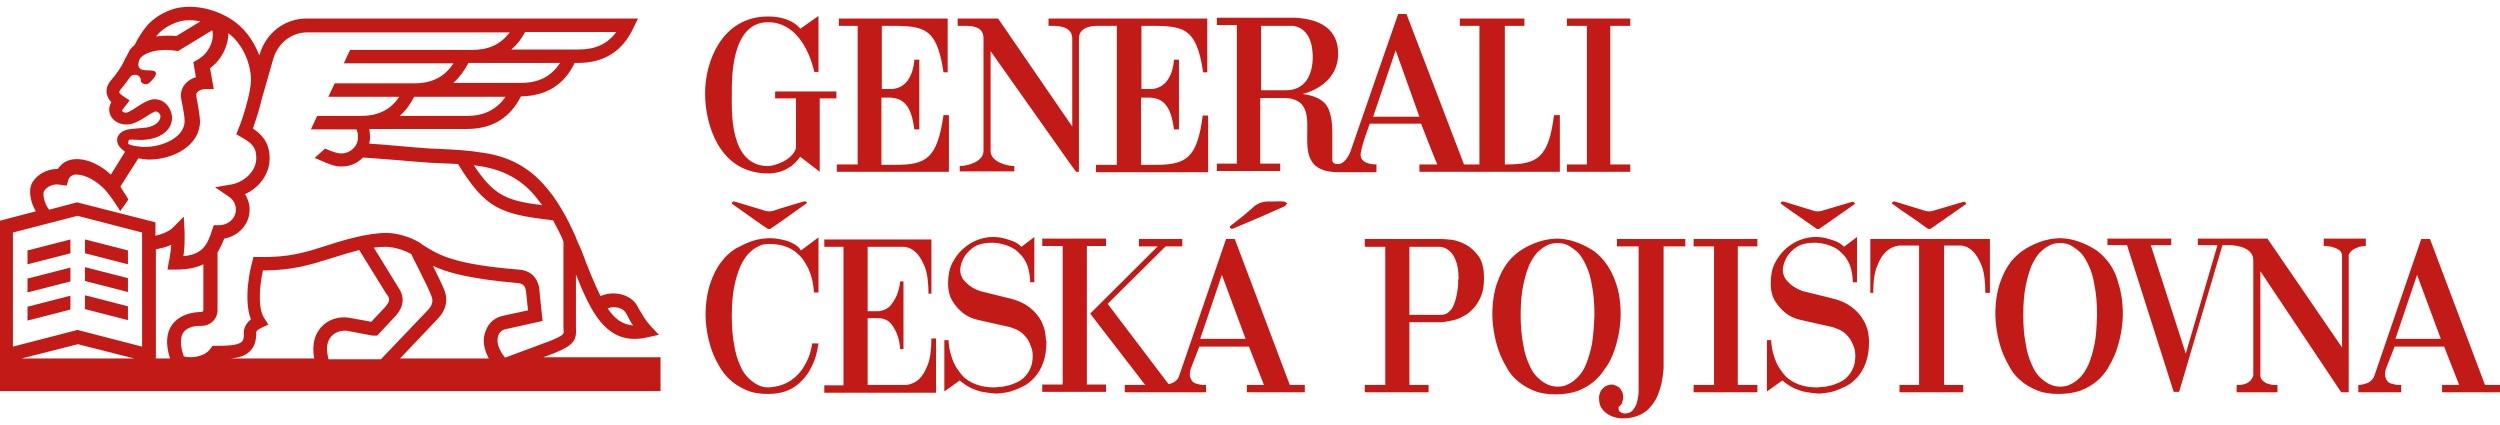 <svg width="147" height="25" viewBox="0 0 147 25" fill="none" xmlns="http://www.w3.org/2000/svg">
<path d="M29.307 19.711C29.38 19.52 29.552 19.376 29.748 19.352L31.904 18.872L31.708 16.979V16.931C31.659 16.692 31.488 15.925 30.508 15.853C26.66 15.541 25.778 14.99 24.847 14.391L24.798 14.343C23.793 13.696 22.813 13.696 22.715 13.696C21.637 13.696 20.24 14.127 20.142 14.151C19.799 14.247 19.505 14.343 19.211 14.439C18.011 14.822 16.981 15.158 15.217 15.11H14.899L14.825 15.421C14.751 15.661 14.286 17.554 14.751 18.777C14.335 19.112 14.335 19.496 14.335 19.544C14.359 19.951 14.261 20.071 14.212 20.095C14.016 20.311 13.33 20.334 12.767 20.334H12.497L12.374 20.502C12.031 20.982 11.272 21.078 10.806 20.958C10.586 20.311 10.586 19.831 10.782 19.544C11.027 19.208 11.541 19.16 11.737 19.16H11.86C12.374 19.16 12.791 18.753 12.791 18.249V14.846C12.938 14.606 13.061 14.343 13.183 14.031C14.016 13.887 14.678 13.192 14.678 12.33C14.678 11.994 14.58 11.682 14.408 11.419C15.193 11.059 15.854 10.292 15.854 9.31C15.854 8.327 15.339 7.872 14.874 7.56C14.996 7.177 15.242 6.506 15.389 5.835L16.075 3.438C16.369 2.503 17.153 1.904 18.084 1.904H29.968C29.454 2.599 28.743 2.935 27.763 2.935H20.583L20.216 3.725H26.66C26.146 4.516 25.411 4.9 24.357 4.9H19.677L19.309 5.691H23.475C22.96 6.458 22.25 6.817 21.196 6.817H18.648L18.28 7.608H20.951C20.976 7.632 21.049 7.752 21.049 8.087C21.049 8.591 20.608 9.022 20.069 9.022C19.897 9.022 19.726 8.974 19.456 8.878C19.334 8.83 19.211 8.782 19.113 8.735L18.501 9.286C18.623 9.334 18.721 9.382 18.844 9.43C19.383 9.669 19.677 9.789 20.093 9.789C20.583 9.789 21.024 9.597 21.343 9.262C21.809 9.286 22.544 9.358 23.254 9.406C24.112 9.478 24.921 9.549 25.337 9.573C25.533 9.573 25.729 9.597 25.925 9.597C26.268 9.621 26.611 9.621 26.93 9.645C28.547 12.258 29.38 12.593 32.517 12.953C32.737 13.36 32.958 13.768 33.13 14.199V19.256V19.28C33.154 19.52 33.154 19.591 33.105 19.64C33.007 19.783 32.517 19.975 32.345 20.047L29.699 21.029C29.307 20.55 29.16 20.071 29.307 19.711ZM28.743 21.078H23.524L25.754 18.729C26.195 18.273 26.342 17.722 26.17 17.171C26.072 16.859 25.754 16.26 25.46 15.637C26.342 16.044 27.69 16.404 30.434 16.644C30.753 16.668 30.851 16.787 30.924 17.075L31.047 18.249L29.601 18.561C29.111 18.657 28.743 18.968 28.572 19.424C28.351 19.927 28.425 20.502 28.743 21.078ZM19.309 21.078C19.162 20.526 19.211 20.071 19.481 19.783C19.726 19.496 20.118 19.424 20.387 19.448L21.907 19.735H21.956H22.176L23.254 18.585C23.45 18.369 23.989 17.722 23.426 16.907L21.98 14.559C22.225 14.534 22.47 14.511 22.691 14.511C22.691 14.511 23.426 14.511 24.186 14.942C24.284 15.158 24.43 15.469 24.602 15.781C24.896 16.38 25.288 17.147 25.386 17.459C25.411 17.554 25.533 17.842 25.166 18.225L22.397 21.125H19.309V21.078ZM18.868 19.256C18.574 19.591 18.305 20.167 18.476 21.078H13.551C14.09 21.029 14.457 20.91 14.727 20.622C15.046 20.287 15.07 19.831 15.07 19.52C15.07 19.496 15.143 19.376 15.364 19.28L15.781 19.088L15.536 18.705C15.119 18.058 15.29 16.668 15.462 15.901H15.511C17.177 15.901 18.256 15.565 19.407 15.206C19.701 15.11 20.02 15.014 20.338 14.918C20.338 14.918 20.681 14.822 21.122 14.702L22.74 17.315L22.764 17.339C22.936 17.554 22.936 17.722 22.642 18.058L21.833 18.921L20.51 18.681C19.897 18.585 19.26 18.801 18.868 19.256ZM10.12 19.088C9.777 19.568 9.728 20.239 9.998 21.078H9.165V14.654C9.459 14.606 9.777 14.534 10.071 14.391C10.047 14.678 10.022 14.894 9.973 15.182C9.949 15.254 9.949 15.325 9.924 15.397L9.851 15.853H10.316C11.027 15.853 11.566 15.733 11.958 15.541V18.225C11.958 18.297 11.909 18.345 11.835 18.345H11.762C11.051 18.369 10.463 18.633 10.12 19.088ZM8.356 20.382L4.558 19.4L0.76 20.382V13.672L4.558 12.689L8.356 13.672V20.382ZM1.274 21.078L4.582 20.239L7.89 21.078H1.274ZM2.597 11.227C2.744 10.987 3.112 10.772 3.578 10.868L3.921 10.915L4.019 10.58C4.043 10.484 4.092 10.436 4.141 10.388C4.239 10.292 4.386 10.244 4.558 10.268C5.048 10.292 5.66 10.628 6.151 11.131C6.322 11.323 6.494 11.539 6.641 11.754C6.665 11.802 6.69 11.85 6.739 11.898C6.788 11.97 6.812 12.018 6.812 12.018C6.837 12.042 7.082 12.402 7.057 12.425C7.229 12.186 7.4 11.97 7.547 11.73C7.547 11.73 7.547 11.706 7.523 11.682C7.474 11.611 7.4 11.467 7.351 11.395C7.327 11.371 7.327 11.347 7.302 11.347C7.302 11.347 7.278 11.299 7.253 11.251C7.204 11.155 7.106 11.035 7.082 10.963L8.135 9.31C8.405 9.358 8.625 9.382 8.723 9.382H8.748C10.218 9.382 11.762 8.543 11.762 7.129V7.105C11.737 6.721 11.664 6.362 11.615 6.05C11.566 5.859 11.541 5.667 11.541 5.571C11.541 5.427 11.762 5.235 12.081 5.235H12.571L12.35 4.013C13.012 3.534 13.428 2.719 13.428 1.952C14.163 2.503 14.653 3.462 14.751 4.468C14.776 4.756 14.727 5.187 14.629 5.619L14.58 5.811C14.408 6.53 14.163 7.249 14.016 7.584L13.894 7.896L14.188 8.063C14.727 8.375 15.07 8.591 15.07 9.286C15.07 10.101 14.335 10.7 13.624 10.844L12.644 11.011L13.453 11.563C13.722 11.73 13.869 12.018 13.869 12.33C13.869 12.833 13.428 13.24 12.889 13.24H12.571L12.473 13.528C12.178 14.487 11.835 14.966 10.782 15.062C10.831 14.774 10.855 14.487 10.855 14.079C10.855 13.983 10.855 13.72 10.855 13.648L10.806 12.737L10.169 13.384C9.949 13.6 9.557 13.768 9.14 13.863V13.072L4.533 11.898L2.891 12.33C2.573 11.946 2.499 11.347 2.597 11.227ZM7.547 8.303C7.572 8.255 7.596 8.207 7.645 8.207L8.331 8.231C9.165 8.207 10.047 7.848 10.12 6.985C10.12 6.386 9.704 5.835 9.091 5.835C8.772 5.835 8.405 6.05 8.013 6.314C7.743 6.482 7.547 6.625 7.376 6.625C7.278 6.625 7.18 6.554 7.18 6.506V6.482L7.621 5.906L7.229 5.643C7.155 5.595 7.033 5.499 7.008 5.427C7.008 5.403 7.057 5.331 7.057 5.307C7.204 5.116 7.4 4.9 7.572 4.636C7.694 4.468 7.743 4.397 7.939 4.397C8.135 4.397 8.282 4.54 8.282 4.732C8.282 4.852 8.405 4.948 8.576 4.948C8.748 4.948 8.821 4.828 8.919 4.732C8.919 4.732 9.312 4.373 9.116 4.205C8.87 4.013 7.915 4.397 8.184 3.534L8.258 3.414C8.356 3.27 8.821 2.935 9.753 2.935C9.924 2.935 10.12 2.959 10.316 2.982L10.463 3.006L12.473 1.784C12.497 1.832 12.497 1.856 12.497 1.856C12.595 2.455 12.227 3.174 11.615 3.51L11.37 3.654L11.517 4.54C11.002 4.684 10.635 5.116 10.635 5.595C10.635 5.763 10.684 5.954 10.733 6.218C10.782 6.506 10.855 6.817 10.855 7.129C10.855 8.063 9.557 8.663 8.454 8.639H8.429C8.38 8.639 7.694 8.591 7.523 8.447C7.572 8.399 7.547 8.327 7.547 8.303ZM9.214 2.096C9.336 1.928 9.557 1.76 9.802 1.592C9.998 1.473 10.243 1.353 10.488 1.281C10.88 1.161 11.321 1.161 11.786 1.257L10.365 2.12C10.194 2.096 10.022 2.096 9.851 2.096C9.606 2.096 9.385 2.12 9.189 2.144C9.189 2.12 9.214 2.12 9.214 2.096ZM30.875 1.88H36.242C35.727 2.575 35.016 2.911 34.036 2.911H30.067C30.385 2.647 30.655 2.311 30.875 1.88ZM30.606 4.876H26.66C27.003 4.564 27.297 4.181 27.543 3.701H32.933C32.394 4.516 31.659 4.876 30.606 4.876ZM27.445 6.817H23.499C23.842 6.53 24.112 6.146 24.357 5.691H29.723C29.209 6.434 28.474 6.817 27.445 6.817ZM28.351 9.789C29.601 10.005 30.63 10.556 31.39 11.443C31.561 11.634 31.708 11.85 31.88 12.066C29.772 11.802 29.037 11.491 27.861 9.717C28.033 9.741 28.18 9.765 28.351 9.789ZM36.781 18.369C36.854 18.489 36.928 18.609 36.977 18.729C37.05 18.872 37.124 18.992 37.222 19.136C36.609 19.088 36.144 18.753 35.727 18.13C36.119 17.986 36.584 18.082 36.781 18.369ZM31.757 21.078L32.59 20.766C33.767 20.287 33.914 19.999 33.865 19.232V16.14C34.747 18.369 35.58 19.927 37.32 19.927C37.565 19.927 37.81 19.903 38.079 19.831L38.741 19.687L38.275 19.184C37.981 18.872 37.834 18.609 37.663 18.321C37.589 18.201 37.516 18.082 37.442 17.938C37.05 17.291 36.07 17.075 35.31 17.41C34.967 16.715 34.6 15.829 34.183 14.702L34.085 14.487C34.012 14.319 33.938 14.151 33.865 13.983V13.959C33.595 13.36 33.325 12.785 32.982 12.234C32.688 11.73 32.37 11.299 32.027 10.915C31.12 9.861 29.944 9.214 28.498 8.998C27.494 8.83 26.783 8.806 25.901 8.758C25.705 8.758 25.533 8.735 25.313 8.735C24.896 8.711 24.063 8.639 23.254 8.567C22.715 8.519 22.152 8.471 21.711 8.447C21.735 8.327 21.76 8.207 21.76 8.063C21.76 7.896 21.735 7.728 21.711 7.584H27.445C28.939 7.584 29.993 6.937 30.63 5.667C32.1 5.643 33.178 4.996 33.791 3.701H33.987C35.531 3.701 36.609 3.006 37.246 1.64L37.516 1.089H18.035C16.761 1.089 15.658 1.904 15.266 3.198L15.242 3.246C14.899 2.335 14.31 1.568 13.526 1.089C12.448 0.442 11.223 0.25 10.243 0.514C9.924 0.61 9.606 0.754 9.336 0.921C9.116 1.065 8.797 1.305 8.576 1.592C8.331 1.904 8.086 2.287 7.915 2.647C7.792 2.743 7.719 2.839 7.645 2.911L7.425 3.342L7.4 3.366C7.131 3.989 6.788 4.42 6.518 4.732C6.249 5.044 6.249 5.331 6.273 5.499C6.322 5.715 6.42 5.882 6.543 6.002C6.469 6.146 6.42 6.29 6.42 6.434C6.42 6.937 6.861 7.32 7.425 7.32C7.817 7.32 8.16 7.129 8.503 6.913C8.65 6.817 9.017 6.578 9.14 6.554C9.287 6.554 9.434 6.697 9.434 6.841C9.434 7.249 8.895 7.488 8.503 7.512L7.719 7.584C7.155 7.632 6.886 7.944 6.886 8.207C6.886 8.471 7.008 8.615 7.106 8.711L7.155 8.758L7.351 8.926L6.518 10.268C5.93 9.717 5.219 9.382 4.607 9.358C4.215 9.334 3.847 9.454 3.602 9.693C3.529 9.765 3.455 9.837 3.406 9.933H3.382C2.72 9.933 2.181 10.292 1.936 10.676C1.642 11.107 1.764 11.85 2.107 12.425L0 12.977V22.995H38.839V21.006H31.757V21.078Z" fill="#C21B17"/>
<path d="M7.523 14.726L4.999 14.079V14.894L7.523 15.541V14.726ZM1.617 15.541L4.141 14.894V14.079L1.617 14.726V15.541ZM1.617 17.195L4.141 16.548V15.733L1.617 16.38V17.195ZM7.523 16.356L4.999 15.709V16.524L7.523 17.171V16.356ZM7.523 18.01L4.999 17.363V18.177L7.523 18.825V18.01ZM1.617 18.849L4.141 18.201V17.387L1.617 18.034V18.849Z" fill="#C21B17"/>
<path d="M47.171 11.874C46.632 12.042 46.068 12.186 45.529 12.377C45.333 12.449 45.137 12.449 44.941 12.377C44.377 12.21 43.838 12.042 43.275 11.874C43.177 11.85 43.054 11.802 43.03 11.97C43.25 12.138 43.471 12.282 43.667 12.425C44.157 12.761 44.622 13.12 45.112 13.432C45.161 13.48 45.284 13.48 45.333 13.432C46.044 12.953 46.73 12.449 47.44 11.946C47.416 11.778 47.293 11.85 47.171 11.874ZM52.66 9.693H51.827V5.739H52.317C53.125 5.763 53.591 6.218 53.762 7.608H54.056V3.51H53.762C53.762 3.534 53.713 5.283 52.292 5.235H51.851V1.52C54.203 1.52 55.061 1.401 55.478 4.253H55.723V1.089H49.327V1.52H50.43V9.669H49.205V10.101H55.796V6.769H55.478C55.11 9.31 54.473 9.693 52.66 9.693ZM45.161 10.197C46.068 10.197 46.705 9.741 47.048 9.214L48.2 10.101V5.787H49.18V5.379H45.578V5.787H46.803V8.711C46.583 9.454 45.48 9.765 45.161 9.765C42.858 9.765 43.03 6.434 43.03 5.547C43.03 4.732 42.956 1.305 45.161 1.305C46.73 1.305 47.563 2.839 47.881 4.229H48.127C48.127 3.654 48.127 0.945 48.127 0.945C48.127 0.921 47.048 1.712 47.048 1.688C47.073 1.688 46.558 0.969 45.161 0.969C42.441 0.969 41.437 3.654 41.461 5.523C41.461 7.273 42.27 10.197 45.161 10.197ZM75.62 5.307H74.15V1.52H76.037C77.139 1.688 77.188 2.958 77.188 3.366C77.188 4.349 76.772 5.307 75.62 5.307ZM82.065 2.958L83.461 6.865H80.741L82.065 2.958ZM80.986 9.669C80.864 9.669 80.055 9.693 80.006 9.142C79.982 8.735 80.545 7.273 80.545 7.273H83.559C83.559 7.273 84.49 9.669 84.515 9.669H83.461V10.101H91.719V6.769H91.376C91.058 9.286 90.396 9.669 88.583 9.669H88.485V1.52H89.636V1.089H85.838V1.52H86.99V9.669H86.083L82.702 0.825H82.212C82.212 0.825 79.418 8.854 79.418 8.878C79.418 8.854 79.198 9.573 78.732 9.645C78.316 9.669 78.34 9.454 78.34 9.358V7.8C78.34 7.392 78.316 6.482 77.874 6.05C77.409 5.571 76.576 5.547 76.6 5.523C76.6 5.523 78.683 5.092 78.683 3.15C78.683 1.784 77.727 1.113 76.11 1.041H71.552V1.473H72.728V9.621H71.552V10.053H75.277V9.621H74.101V5.763H75.644C78.34 5.978 75.179 10.125 78.707 10.125H80.937V9.669H80.986ZM57.83 2.216V8.878C57.83 9.525 56.85 9.765 56.433 9.765V10.077H59.643V9.765C59.227 9.765 58.247 9.525 58.247 8.878V3.006C59.986 5.451 63.245 10.101 63.27 10.101H63.441V2.216C63.49 1.544 64.275 1.52 64.593 1.52H65.671V9.693H64.446V10.125H71.038V6.793H70.719C70.401 9.31 69.739 9.693 67.926 9.693H67.093V5.739H67.583C68.391 5.763 68.857 6.218 69.028 7.608H69.323V3.51H69.028C69.028 3.534 68.979 5.283 67.558 5.235H67.117V1.52C69.469 1.52 70.327 1.401 70.744 4.253H70.989V1.089H61.653V1.52H61.898C62.216 1.52 63 1.544 63.049 2.216V7.44L58.688 1.089H56.311V1.52H56.703C57.144 1.52 57.806 1.544 57.83 2.216ZM95.86 9.669H94.684V1.52H95.86V1.089H92.136V1.52H93.312V9.669H92.136V10.101H95.86V9.669ZM106.789 13.432C106.838 13.48 106.961 13.48 107.01 13.432C107.696 12.953 108.382 12.473 109.068 11.994C109.019 11.802 108.897 11.874 108.798 11.898C108.259 12.066 107.72 12.21 107.181 12.377C106.985 12.449 106.789 12.449 106.593 12.377C106.054 12.21 105.515 12.042 104.951 11.874C104.853 11.85 104.731 11.802 104.706 11.97C104.927 12.138 105.123 12.258 105.343 12.425C105.833 12.761 106.299 13.097 106.789 13.432ZM113.332 13.432C113.381 13.48 113.503 13.48 113.552 13.432C114.238 12.953 114.924 12.473 115.611 11.994C115.562 11.802 115.439 11.874 115.341 11.898C114.802 12.066 114.263 12.21 113.724 12.377C113.528 12.449 113.332 12.449 113.136 12.377C112.597 12.21 112.058 12.042 111.494 11.874C111.396 11.85 111.273 11.802 111.249 11.97C111.469 12.138 111.665 12.258 111.886 12.425C112.401 12.761 112.866 13.097 113.332 13.432ZM47.538 21.029C47.44 21.269 47.318 21.485 47.195 21.677C47.073 21.868 46.926 22.012 46.779 22.156C46.632 22.276 46.485 22.396 46.338 22.468C45.995 22.659 45.603 22.755 45.211 22.779H45.161C45.112 22.779 45.039 22.779 44.916 22.755C44.794 22.731 44.647 22.683 44.475 22.587C44.304 22.491 44.157 22.372 43.985 22.204C43.814 22.036 43.642 21.797 43.52 21.485C43.373 21.173 43.25 20.79 43.177 20.311C43.079 19.831 43.03 19.256 43.03 18.585C43.03 17.89 43.079 17.315 43.177 16.835C43.275 16.356 43.397 15.973 43.544 15.637C43.691 15.325 43.863 15.062 44.034 14.894C44.206 14.726 44.377 14.582 44.549 14.511C44.72 14.415 44.843 14.367 44.965 14.367C45.088 14.343 45.161 14.343 45.211 14.343H45.235C45.553 14.343 45.848 14.391 46.093 14.463C46.338 14.534 46.558 14.654 46.73 14.774C46.901 14.918 47.073 15.062 47.195 15.229C47.318 15.397 47.416 15.589 47.514 15.757C47.71 16.188 47.832 16.644 47.857 17.195H48.127V13.959L47.097 14.726C46.999 14.559 46.852 14.439 46.681 14.343C46.509 14.247 46.338 14.175 46.142 14.127C45.97 14.079 45.799 14.055 45.652 14.031C45.505 14.007 45.382 14.007 45.309 14.007H45.211C45.186 14.007 45.063 14.007 44.867 14.031C44.671 14.055 44.426 14.103 44.157 14.199C43.887 14.295 43.593 14.439 43.275 14.606C42.956 14.798 42.662 15.062 42.417 15.397C42.148 15.733 41.927 16.164 41.755 16.692C41.584 17.219 41.486 17.842 41.486 18.585C41.51 19.424 41.682 20.191 41.952 20.862C42.074 21.149 42.221 21.413 42.392 21.701C42.564 21.964 42.785 22.228 43.054 22.444C43.324 22.659 43.618 22.827 43.961 22.971C44.304 23.115 44.72 23.163 45.186 23.163C45.529 23.163 45.823 23.115 46.093 23.043C46.362 22.947 46.583 22.851 46.779 22.707C46.975 22.563 47.146 22.396 47.293 22.228C47.44 22.06 47.563 21.868 47.661 21.677C47.906 21.245 48.053 20.742 48.127 20.191H47.759C47.71 20.502 47.636 20.79 47.538 21.029ZM54.547 21.461C54.4 21.844 54.228 22.108 54.056 22.276C53.836 22.491 53.591 22.587 53.321 22.635H51.018V18.705H51.753C52.047 18.753 52.268 18.872 52.415 19.064C52.562 19.256 52.684 19.472 52.758 19.687C52.856 19.927 52.905 20.215 52.929 20.526H53.125V16.548H52.929C52.905 16.835 52.831 17.099 52.733 17.363C52.635 17.578 52.513 17.77 52.366 17.962C52.194 18.154 51.974 18.249 51.704 18.297H51.018V14.511H53.15C53.419 14.534 53.664 14.654 53.885 14.87C54.056 15.038 54.228 15.325 54.375 15.685C54.522 16.068 54.596 16.596 54.596 17.267H54.767V14.079H48.469V14.511H49.597V22.659H48.469V23.091H55.037V19.903H54.767C54.767 20.55 54.694 21.101 54.547 21.461ZM61.506 20.023C61.506 19.927 61.481 19.783 61.457 19.568C61.432 19.352 61.334 19.112 61.212 18.849C61.065 18.585 60.869 18.345 60.575 18.106C60.281 17.866 59.888 17.674 59.398 17.554L57.658 17.123C57.438 17.051 57.242 16.955 57.07 16.835C56.923 16.739 56.776 16.596 56.654 16.452C56.531 16.284 56.458 16.092 56.458 15.853C56.482 15.565 56.58 15.301 56.727 15.062C56.85 14.87 57.046 14.678 57.291 14.511C57.56 14.343 57.928 14.271 58.394 14.271C58.81 14.295 59.178 14.391 59.496 14.559C59.643 14.63 59.766 14.726 59.888 14.846C60.011 14.966 60.133 15.086 60.231 15.254C60.33 15.421 60.428 15.613 60.477 15.829C60.526 16.044 60.575 16.308 60.575 16.596H60.82V13.935L60.06 14.511C59.913 14.367 59.741 14.247 59.545 14.175C59.349 14.103 59.178 14.055 59.006 14.007C58.81 13.959 58.614 13.935 58.394 13.935C58.1 13.935 57.806 13.983 57.487 14.103C57.169 14.223 56.899 14.391 56.629 14.63C56.384 14.846 56.164 15.134 55.992 15.469C55.821 15.805 55.747 16.212 55.747 16.644C55.747 17.099 55.845 17.459 56.017 17.722C56.188 18.01 56.409 18.225 56.605 18.393C56.85 18.585 57.144 18.729 57.462 18.801L59.374 19.232C59.692 19.328 59.962 19.448 60.133 19.616C60.305 19.783 60.452 19.951 60.526 20.143C60.599 20.334 60.672 20.478 60.697 20.622C60.722 20.766 60.722 20.862 60.722 20.91V20.934C60.722 21.221 60.672 21.485 60.575 21.677C60.477 21.892 60.354 22.06 60.207 22.204C60.06 22.348 59.888 22.444 59.717 22.515C59.545 22.587 59.374 22.659 59.202 22.683C59.031 22.731 58.884 22.755 58.761 22.755C58.639 22.755 58.541 22.779 58.492 22.779H58.443C58.1 22.779 57.806 22.731 57.56 22.659C57.316 22.587 57.07 22.468 56.899 22.348C56.703 22.228 56.556 22.06 56.433 21.892C56.311 21.725 56.188 21.557 56.115 21.389C55.919 20.982 55.796 20.502 55.772 19.999H55.527V23.019L56.433 22.372C56.654 22.563 56.874 22.707 57.12 22.827C57.364 22.923 57.585 23.019 57.781 23.043C58.026 23.091 58.247 23.115 58.492 23.139H58.541C58.614 23.139 58.737 23.139 58.908 23.115C59.08 23.091 59.276 23.067 59.496 22.995C59.717 22.923 59.937 22.827 60.182 22.707C60.428 22.587 60.648 22.396 60.844 22.18C61.04 21.964 61.212 21.677 61.334 21.341C61.457 21.006 61.53 20.598 61.53 20.095V20.023H61.506ZM85.74 16.428C85.74 16.5 85.74 16.572 85.74 16.715C85.74 16.835 85.716 16.979 85.691 17.123C85.667 17.267 85.642 17.434 85.593 17.602C85.544 17.77 85.495 17.914 85.422 18.058C85.348 18.201 85.25 18.297 85.128 18.393C85.005 18.489 84.858 18.513 84.686 18.513H82.873V14.511H84.686C84.882 14.534 85.054 14.606 85.226 14.75C85.373 14.87 85.495 15.062 85.593 15.301C85.691 15.541 85.765 15.901 85.765 16.38V16.428H85.74ZM86.206 14.391C85.936 14.247 85.667 14.151 85.397 14.103C85.128 14.079 84.931 14.055 84.809 14.055H80.251V14.511H81.452V22.635H80.251V23.067H84V22.635H82.873V18.944H84.711C84.736 18.944 84.834 18.944 84.981 18.92C85.128 18.896 85.275 18.872 85.471 18.825C85.667 18.777 85.863 18.705 86.059 18.585C86.279 18.489 86.451 18.321 86.647 18.13C86.818 17.938 86.965 17.698 87.088 17.41C87.21 17.123 87.259 16.763 87.259 16.356C87.259 15.805 87.161 15.373 86.941 15.062C86.72 14.774 86.475 14.534 86.206 14.391ZM93.606 20.239C93.508 20.718 93.385 21.101 93.263 21.413C93.14 21.725 92.969 21.964 92.797 22.156C92.626 22.324 92.454 22.468 92.307 22.539C92.136 22.635 92.013 22.683 91.891 22.707C91.768 22.731 91.67 22.731 91.621 22.731H91.548C91.499 22.731 91.425 22.731 91.303 22.707C91.18 22.683 91.033 22.635 90.862 22.539C90.69 22.444 90.543 22.324 90.371 22.156C90.2 21.988 90.028 21.725 89.906 21.413C89.759 21.101 89.636 20.718 89.563 20.239C89.465 19.759 89.416 19.184 89.416 18.513C89.416 17.842 89.465 17.267 89.563 16.787C89.661 16.308 89.783 15.925 89.906 15.613C90.053 15.301 90.2 15.062 90.371 14.87C90.543 14.702 90.715 14.559 90.862 14.487C91.008 14.391 91.156 14.343 91.278 14.319C91.401 14.295 91.499 14.295 91.548 14.295H91.621C91.67 14.295 91.768 14.295 91.891 14.319C92.013 14.343 92.16 14.391 92.307 14.487C92.454 14.582 92.626 14.702 92.797 14.87C92.969 15.038 93.116 15.301 93.263 15.613C93.41 15.925 93.532 16.308 93.606 16.787C93.704 17.267 93.753 17.842 93.753 18.513C93.728 19.208 93.68 19.783 93.606 20.239ZM94.831 20.862C95.101 20.167 95.272 19.4 95.297 18.537C95.297 17.794 95.199 17.171 95.027 16.668C94.856 16.164 94.635 15.733 94.366 15.397C94.096 15.062 93.826 14.798 93.508 14.63C93.189 14.439 92.92 14.319 92.626 14.223C92.356 14.127 92.111 14.079 91.915 14.055C91.719 14.031 91.597 14.031 91.572 14.031H91.548C91.523 14.031 91.401 14.031 91.18 14.055C90.984 14.079 90.739 14.127 90.445 14.223C90.175 14.319 89.881 14.439 89.563 14.63C89.244 14.822 88.95 15.062 88.681 15.397C88.411 15.733 88.191 16.164 88.019 16.668C87.847 17.171 87.749 17.794 87.749 18.537C87.774 19.4 87.945 20.191 88.215 20.862C88.338 21.149 88.485 21.437 88.656 21.725C88.828 22.012 89.048 22.252 89.318 22.468C89.587 22.683 89.881 22.851 90.249 22.995C90.617 23.139 91.008 23.187 91.499 23.187C91.964 23.187 92.381 23.115 92.748 22.995C93.116 22.851 93.41 22.683 93.68 22.468C93.949 22.252 94.17 21.988 94.341 21.725C94.562 21.437 94.709 21.149 94.831 20.862ZM99.585 14.487H100.786V22.635H99.585V23.067H103.334V22.635H102.182V14.487H103.334V14.055H99.585V14.487ZM99.07 14.055H95.076V14.487H96.35V23.019C96.35 23.259 96.301 23.474 96.252 23.666C96.203 23.834 96.105 24.001 96.007 24.121C95.885 24.265 95.713 24.313 95.517 24.313C95.468 24.313 95.395 24.289 95.346 24.265C95.297 24.241 95.272 24.217 95.223 24.193C95.199 24.145 95.174 24.097 95.174 24.049V23.93C95.223 23.906 95.272 23.858 95.321 23.786C95.37 23.738 95.395 23.666 95.395 23.618C95.419 23.546 95.444 23.474 95.444 23.402C95.444 23.21 95.419 23.067 95.346 22.971C95.297 22.875 95.223 22.779 95.125 22.731C95.027 22.683 94.929 22.635 94.831 22.611C94.635 22.611 94.488 22.659 94.366 22.731C94.268 22.803 94.194 22.899 94.121 22.995C94.072 23.115 94.022 23.235 94.022 23.402C94.022 23.714 94.096 23.93 94.243 24.097C94.39 24.265 94.562 24.385 94.733 24.457C94.954 24.553 95.174 24.601 95.419 24.601C95.811 24.601 96.13 24.529 96.399 24.409C96.669 24.289 96.889 24.121 97.061 23.906C97.233 23.714 97.38 23.474 97.478 23.235C97.576 22.995 97.649 22.755 97.698 22.539C97.747 22.324 97.772 22.108 97.796 21.916C97.821 21.725 97.821 21.605 97.821 21.533V14.487H99.095V14.055H99.07ZM109.583 18.849C109.436 18.585 109.24 18.345 108.946 18.106C108.651 17.866 108.259 17.674 107.769 17.554L106.03 17.123C105.809 17.051 105.613 16.955 105.441 16.835C105.294 16.739 105.147 16.596 105.025 16.452C104.902 16.284 104.829 16.092 104.829 15.853C104.853 15.565 104.951 15.301 105.098 15.062C105.221 14.87 105.417 14.678 105.662 14.511C105.932 14.343 106.299 14.271 106.765 14.271C107.181 14.295 107.549 14.391 107.867 14.559C108.014 14.63 108.137 14.726 108.259 14.846C108.382 14.966 108.504 15.086 108.602 15.254C108.7 15.421 108.798 15.613 108.847 15.829C108.897 16.044 108.946 16.308 108.946 16.596H109.191V13.935L108.431 14.511C108.284 14.367 108.112 14.247 107.916 14.175C107.72 14.103 107.549 14.055 107.377 14.007C107.181 13.959 106.985 13.935 106.765 13.935C106.471 13.935 106.177 13.983 105.858 14.103C105.539 14.223 105.27 14.391 105 14.63C104.755 14.846 104.535 15.134 104.363 15.469C104.192 15.805 104.118 16.212 104.118 16.644C104.118 17.099 104.216 17.459 104.388 17.722C104.559 18.01 104.78 18.225 104.976 18.393C105.221 18.585 105.515 18.729 105.833 18.801L107.745 19.232C108.063 19.328 108.333 19.448 108.504 19.616C108.676 19.783 108.823 19.951 108.897 20.143C108.995 20.334 109.044 20.478 109.068 20.622C109.093 20.766 109.093 20.862 109.093 20.91V20.934C109.093 21.221 109.044 21.485 108.946 21.677C108.847 21.892 108.725 22.06 108.578 22.204C108.431 22.348 108.259 22.444 108.088 22.515C107.916 22.587 107.745 22.659 107.573 22.683C107.402 22.731 107.255 22.755 107.132 22.755C107.01 22.755 106.912 22.779 106.863 22.779H106.814C106.471 22.779 106.177 22.731 105.932 22.659C105.686 22.587 105.441 22.468 105.27 22.348C105.074 22.228 104.927 22.06 104.804 21.892C104.682 21.725 104.559 21.557 104.486 21.389C104.29 20.982 104.167 20.502 104.143 19.999H103.898V23.019L104.804 22.372C105.025 22.563 105.245 22.707 105.49 22.827C105.735 22.923 105.956 23.019 106.152 23.043C106.397 23.091 106.618 23.115 106.863 23.139H106.912C106.985 23.139 107.108 23.139 107.279 23.115C107.451 23.091 107.647 23.067 107.867 22.995C108.088 22.923 108.308 22.827 108.553 22.707C108.798 22.587 109.019 22.396 109.215 22.18C109.411 21.964 109.583 21.677 109.705 21.341C109.828 21.006 109.901 20.598 109.901 20.095V20.023C109.901 19.927 109.877 19.783 109.852 19.568C109.803 19.328 109.73 19.088 109.583 18.849ZM109.95 17.219H110.146C110.146 16.524 110.22 15.996 110.391 15.613C110.538 15.229 110.71 14.966 110.906 14.798C111.126 14.582 111.371 14.487 111.641 14.439H112.842V22.635H111.69V23.067H115.439V22.635H114.312V14.439H115.317C115.586 14.463 115.807 14.582 116.027 14.798C116.199 14.966 116.37 15.254 116.517 15.613C116.664 15.996 116.738 16.524 116.738 17.219H117.007V14.055H109.975V17.219H109.95ZM123.158 20.239C123.06 20.718 122.937 21.101 122.815 21.413C122.668 21.725 122.521 21.964 122.349 22.156C122.178 22.324 122.006 22.468 121.859 22.539C121.688 22.635 121.565 22.683 121.443 22.707C121.32 22.731 121.222 22.731 121.173 22.731H121.1C121.051 22.731 120.977 22.731 120.854 22.707C120.732 22.683 120.585 22.635 120.413 22.539C120.242 22.444 120.095 22.324 119.923 22.156C119.752 21.988 119.58 21.725 119.458 21.413C119.311 21.101 119.188 20.718 119.115 20.239C119.017 19.759 118.968 19.184 118.968 18.513C118.968 17.842 119.017 17.267 119.115 16.787C119.213 16.308 119.335 15.925 119.458 15.613C119.605 15.301 119.752 15.062 119.923 14.87C120.095 14.702 120.266 14.559 120.413 14.487C120.56 14.391 120.707 14.343 120.83 14.319C120.952 14.295 121.051 14.295 121.1 14.295H121.173C121.222 14.295 121.32 14.295 121.443 14.319C121.565 14.343 121.712 14.391 121.859 14.487C122.006 14.582 122.178 14.702 122.349 14.87C122.521 15.038 122.668 15.301 122.815 15.613C122.962 15.925 123.084 16.308 123.158 16.787C123.256 17.267 123.305 17.842 123.305 18.513C123.28 19.208 123.256 19.783 123.158 20.239ZM123.942 15.373C123.672 15.038 123.403 14.774 123.084 14.606C122.766 14.415 122.496 14.295 122.202 14.199C121.933 14.103 121.688 14.055 121.492 14.031C121.296 14.007 121.173 14.007 121.149 14.007H121.124C121.1 14.007 120.977 14.007 120.756 14.031C120.56 14.055 120.315 14.103 120.021 14.199C119.752 14.295 119.458 14.415 119.139 14.606C118.821 14.798 118.527 15.038 118.257 15.373C117.988 15.709 117.767 16.14 117.595 16.644C117.424 17.147 117.326 17.77 117.326 18.513C117.35 19.376 117.522 20.167 117.791 20.838C117.914 21.125 118.061 21.413 118.233 21.701C118.404 21.988 118.625 22.228 118.894 22.444C119.164 22.659 119.458 22.827 119.825 22.971C120.193 23.115 120.585 23.163 121.075 23.163C121.541 23.163 121.957 23.091 122.325 22.971C122.692 22.827 122.986 22.659 123.256 22.444C123.525 22.228 123.746 21.964 123.917 21.701C124.089 21.413 124.236 21.125 124.359 20.838C124.628 20.143 124.8 19.376 124.824 18.513C124.824 17.77 124.726 17.147 124.555 16.644C124.432 16.14 124.212 15.709 123.942 15.373ZM138.865 14.487C138.938 14.487 139.012 14.463 139.061 14.463H139.11V14.031H136.635V14.463H136.709C136.758 14.463 136.831 14.463 136.929 14.487C137.027 14.487 137.125 14.511 137.248 14.559C137.346 14.582 137.468 14.654 137.542 14.702C137.64 14.774 137.689 14.87 137.713 14.99V20.43L133.327 14.031H131.122H129.235V14.415H130.387L128.524 20.79L126.466 14.415H127.667V14.031H123.917V14.415H125.069L127.814 23.043H128.132L130.681 14.415H131.122C131.122 14.415 132.494 14.415 132.494 15.301V22.108C132.396 22.324 132.273 22.468 132.102 22.539C131.93 22.611 131.783 22.635 131.661 22.635C131.636 22.635 131.612 22.635 131.612 22.635C131.587 22.635 131.563 22.635 131.563 22.635H131.514V23.067H133.915V22.635H133.866C133.842 22.635 133.817 22.635 133.817 22.635C133.793 22.635 133.768 22.635 133.744 22.635C133.695 22.635 133.597 22.635 133.523 22.611C133.425 22.587 133.352 22.563 133.278 22.539C133.205 22.515 133.131 22.444 133.057 22.396C132.984 22.324 132.935 22.228 132.91 22.132V15.948L137.664 23.067H138.105V14.99C138.154 14.87 138.228 14.774 138.326 14.702C138.424 14.63 138.522 14.582 138.62 14.559C138.693 14.511 138.791 14.487 138.865 14.487ZM140.85 19.927L142.124 16.164L143.521 19.927H140.85ZM146.118 22.635L142.884 14.055H142.369L139.6 22.132C139.551 22.252 139.478 22.324 139.404 22.396C139.331 22.468 139.233 22.515 139.159 22.539C139.061 22.563 138.987 22.587 138.914 22.611C138.84 22.611 138.767 22.635 138.742 22.635H138.669V23.067H141.193V22.635H141.07C141.021 22.635 140.923 22.635 140.825 22.611C140.727 22.587 140.629 22.563 140.556 22.539C140.482 22.515 140.384 22.444 140.335 22.348C140.286 22.252 140.237 22.156 140.237 22.012C140.237 21.892 140.262 21.797 140.286 21.701L140.801 20.382H143.717L144.599 22.635H143.594V23.067H147V22.635H146.118ZM63.907 14.463H65.034V14.031H61.285V14.463H62.486V22.611H61.285V23.043H65.034V22.611H63.907V14.463ZM72.532 13.432C73.023 13.216 73.537 13.001 74.052 12.785C74.542 12.569 75.032 12.354 75.522 12.138C75.596 12.114 75.62 12.018 75.694 11.946C75.62 11.922 75.546 11.85 75.473 11.85C75.228 11.826 75.007 11.85 74.762 11.85C74.346 11.826 73.978 11.898 73.66 12.21C73.243 12.593 72.778 12.953 72.312 13.312C72.337 13.456 72.385 13.48 72.532 13.432ZM70.572 19.927L71.846 16.164L73.243 19.927H70.572ZM72.606 14.055H72.091L69.323 22.132C69.323 22.132 69.225 22.491 68.71 22.587L65.132 17.866L68.538 14.487H69.519V14.055H66.97V14.487H68.073L64.103 18.441L67.338 22.635H66.137V23.067H68.367H69.886H70.915V22.635H70.793C70.744 22.635 70.646 22.635 70.548 22.611C70.45 22.587 70.352 22.563 70.278 22.539C70.18 22.491 70.107 22.444 70.058 22.348C70.009 22.252 69.96 22.156 69.96 22.012C69.96 21.892 69.984 21.797 70.009 21.701L70.523 20.382H73.439L74.321 22.635H73.317V23.067H76.723V22.635H75.841L72.606 14.055Z" fill="#C21B17"/>
</svg>
